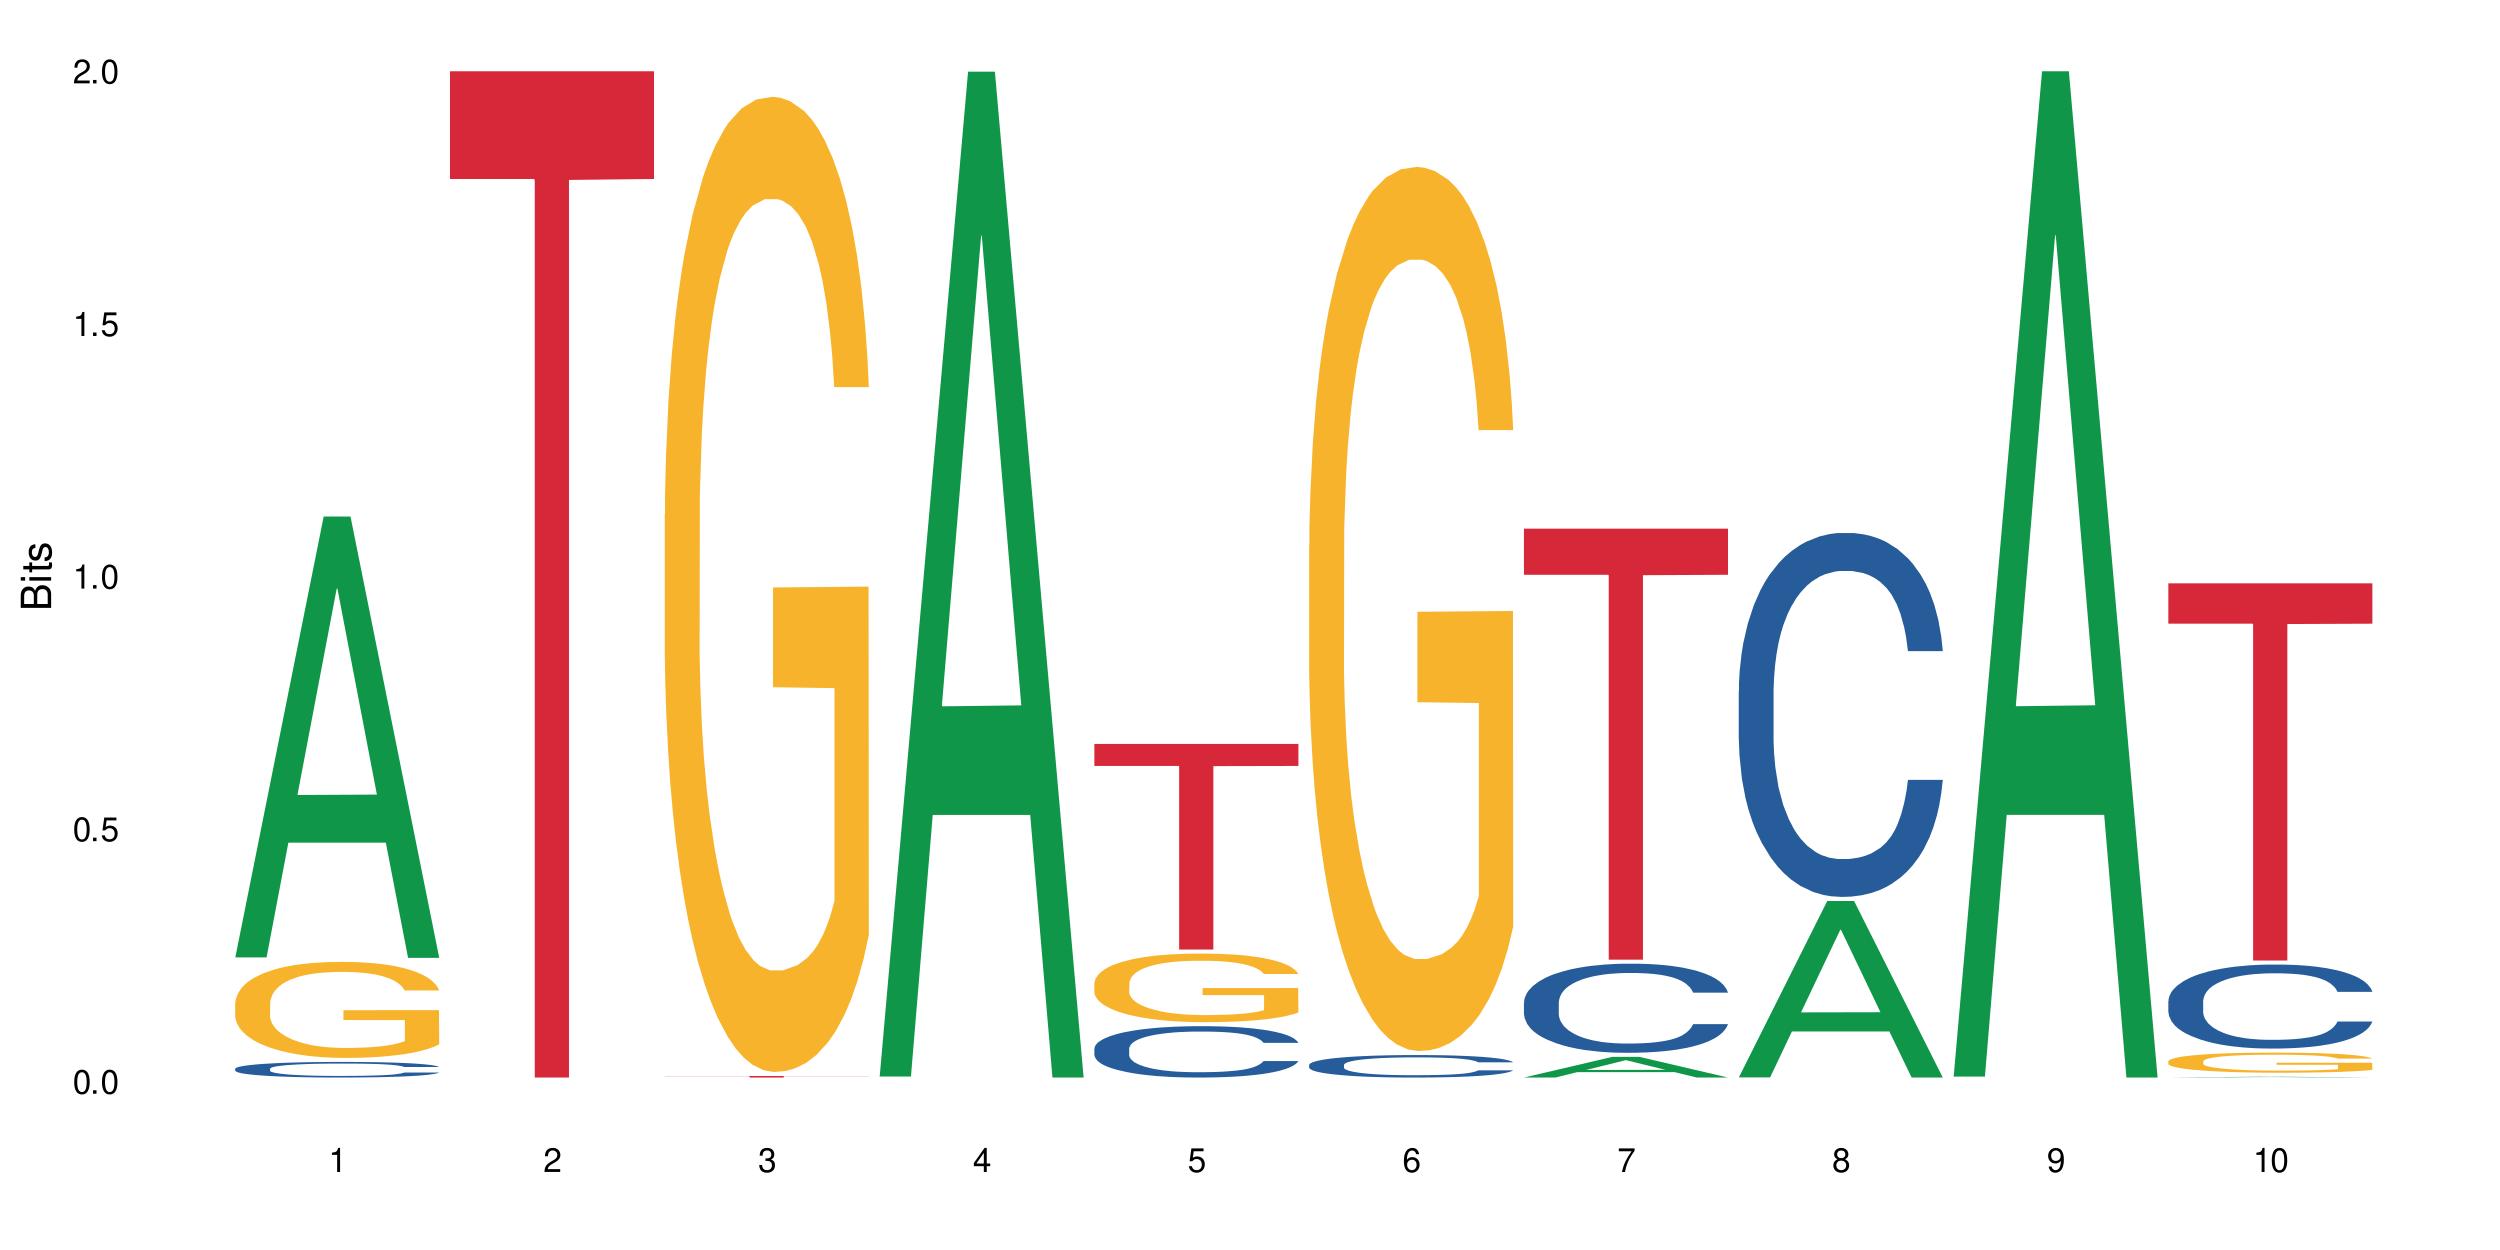 <?xml version="1.0" encoding="UTF-8"?>
<svg xmlns="http://www.w3.org/2000/svg" xmlns:xlink="http://www.w3.org/1999/xlink" width="720" height="360" viewBox="0 0 720 360">
<defs>
<g>
<g id="glyph-0-0">
</g>
<g id="glyph-0-1">
<path d="M 2.641 -6.938 C 2 -6.938 1.422 -6.656 1.078 -6.172 C 0.641 -5.562 0.406 -4.641 0.406 -3.359 C 0.406 -1.016 1.188 0.219 2.641 0.219 C 4.078 0.219 4.859 -1.016 4.859 -3.297 C 4.859 -4.641 4.656 -5.547 4.203 -6.172 C 3.844 -6.656 3.281 -6.938 2.641 -6.938 Z M 2.641 -6.188 C 3.547 -6.188 4 -5.25 4 -3.375 C 4 -1.406 3.562 -0.484 2.625 -0.484 C 1.734 -0.484 1.281 -1.438 1.281 -3.344 C 1.281 -5.25 1.734 -6.188 2.641 -6.188 Z M 2.641 -6.188 "/>
</g>
<g id="glyph-0-2">
<path d="M 1.828 -1 L 0.828 -1 L 0.828 0 L 1.828 0 Z M 1.828 -1 "/>
</g>
<g id="glyph-0-3">
<path d="M 4.562 -6.797 L 1.062 -6.797 L 0.547 -3.094 L 1.328 -3.094 C 1.719 -3.562 2.047 -3.734 2.578 -3.734 C 3.484 -3.734 4.062 -3.109 4.062 -2.094 C 4.062 -1.125 3.484 -0.531 2.578 -0.531 C 1.828 -0.531 1.375 -0.906 1.188 -1.672 L 0.328 -1.672 C 0.453 -1.109 0.547 -0.844 0.75 -0.594 C 1.125 -0.078 1.828 0.219 2.594 0.219 C 3.969 0.219 4.922 -0.781 4.922 -2.219 C 4.922 -3.562 4.031 -4.484 2.719 -4.484 C 2.25 -4.484 1.859 -4.359 1.469 -4.062 L 1.734 -5.969 L 4.562 -5.969 Z M 4.562 -6.797 "/>
</g>
<g id="glyph-0-4">
<path d="M 2.484 -4.938 L 2.484 0 L 3.328 0 L 3.328 -6.938 L 2.766 -6.938 C 2.469 -5.875 2.281 -5.734 0.984 -5.562 L 0.984 -4.938 Z M 2.484 -4.938 "/>
</g>
<g id="glyph-0-5">
<path d="M 4.859 -0.828 L 1.281 -0.828 C 1.359 -1.406 1.672 -1.781 2.5 -2.281 L 3.469 -2.828 C 4.406 -3.344 4.906 -4.062 4.906 -4.906 C 4.906 -5.484 4.672 -6.031 4.266 -6.406 C 3.859 -6.766 3.375 -6.938 2.719 -6.938 C 1.859 -6.938 1.219 -6.625 0.844 -6.031 C 0.609 -5.672 0.5 -5.234 0.484 -4.531 L 1.328 -4.531 C 1.359 -5.016 1.406 -5.281 1.531 -5.516 C 1.75 -5.938 2.188 -6.203 2.703 -6.203 C 3.469 -6.203 4.031 -5.641 4.031 -4.891 C 4.031 -4.344 3.719 -3.859 3.125 -3.516 L 2.234 -3 C 0.812 -2.172 0.406 -1.531 0.328 -0.016 L 4.859 -0.016 Z M 4.859 -0.828 "/>
</g>
<g id="glyph-0-6">
<path d="M 2.125 -3.188 L 2.578 -3.188 C 3.5 -3.188 3.984 -2.766 3.984 -1.922 C 3.984 -1.062 3.469 -0.531 2.594 -0.531 C 1.656 -0.531 1.203 -1 1.156 -2.016 L 0.312 -2.016 C 0.344 -1.453 0.438 -1.094 0.609 -0.781 C 0.953 -0.109 1.625 0.219 2.547 0.219 C 3.953 0.219 4.859 -0.625 4.859 -1.938 C 4.859 -2.828 4.516 -3.297 3.703 -3.594 C 4.344 -3.844 4.656 -4.328 4.656 -5.031 C 4.656 -6.219 3.875 -6.938 2.578 -6.938 C 1.203 -6.938 0.484 -6.172 0.453 -4.703 L 1.297 -4.703 C 1.312 -5.125 1.344 -5.359 1.453 -5.578 C 1.641 -5.969 2.062 -6.203 2.594 -6.203 C 3.344 -6.203 3.797 -5.75 3.797 -5 C 3.797 -4.516 3.609 -4.219 3.25 -4.047 C 3.016 -3.953 2.703 -3.922 2.125 -3.906 Z M 2.125 -3.188 "/>
</g>
<g id="glyph-0-7">
<path d="M 3.141 -1.672 L 3.141 0 L 3.984 0 L 3.984 -1.672 L 4.984 -1.672 L 4.984 -2.438 L 3.984 -2.438 L 3.984 -6.938 L 3.359 -6.938 L 0.266 -2.578 L 0.266 -1.672 Z M 3.141 -2.438 L 1 -2.438 L 3.141 -5.5 Z M 3.141 -2.438 "/>
</g>
<g id="glyph-0-8">
<path d="M 4.781 -5.125 C 4.609 -6.266 3.891 -6.938 2.844 -6.938 C 2.094 -6.938 1.422 -6.578 1.031 -5.953 C 0.594 -5.266 0.406 -4.422 0.406 -3.172 C 0.406 -2 0.578 -1.25 0.984 -0.641 C 1.359 -0.078 1.953 0.219 2.703 0.219 C 3.984 0.219 4.922 -0.75 4.922 -2.094 C 4.922 -3.375 4.062 -4.281 2.844 -4.281 C 2.172 -4.281 1.641 -4.031 1.281 -3.516 C 1.281 -5.234 1.828 -6.188 2.797 -6.188 C 3.391 -6.188 3.797 -5.797 3.938 -5.125 Z M 2.734 -3.531 C 3.547 -3.531 4.062 -2.953 4.062 -2.031 C 4.062 -1.156 3.484 -0.531 2.703 -0.531 C 1.922 -0.531 1.328 -1.188 1.328 -2.078 C 1.328 -2.938 1.906 -3.531 2.734 -3.531 Z M 2.734 -3.531 "/>
</g>
<g id="glyph-0-9">
<path d="M 4.984 -6.797 L 0.438 -6.797 L 0.438 -5.969 L 4.109 -5.969 C 2.5 -3.656 1.828 -2.234 1.328 0 L 2.219 0 C 2.594 -2.172 3.453 -4.047 4.984 -6.094 Z M 4.984 -6.797 "/>
</g>
<g id="glyph-0-10">
<path d="M 3.75 -3.656 C 4.469 -4.094 4.688 -4.438 4.688 -5.078 C 4.688 -6.172 3.844 -6.938 2.641 -6.938 C 1.438 -6.938 0.594 -6.172 0.594 -5.094 C 0.594 -4.438 0.812 -4.094 1.516 -3.656 C 0.734 -3.266 0.359 -2.703 0.359 -1.922 C 0.359 -0.656 1.281 0.219 2.641 0.219 C 3.984 0.219 4.922 -0.656 4.922 -1.922 C 4.922 -2.703 4.531 -3.266 3.75 -3.656 Z M 2.641 -6.188 C 3.359 -6.188 3.812 -5.75 3.812 -5.062 C 3.812 -4.406 3.344 -3.984 2.641 -3.984 C 1.922 -3.984 1.453 -4.406 1.453 -5.078 C 1.453 -5.75 1.922 -6.188 2.641 -6.188 Z M 2.641 -3.266 C 3.484 -3.266 4.062 -2.719 4.062 -1.906 C 4.062 -1.078 3.484 -0.531 2.625 -0.531 C 1.797 -0.531 1.219 -1.094 1.219 -1.906 C 1.219 -2.719 1.781 -3.266 2.641 -3.266 Z M 2.641 -3.266 "/>
</g>
<g id="glyph-0-11">
<path d="M 0.516 -1.578 C 0.672 -0.453 1.406 0.219 2.438 0.219 C 3.188 0.219 3.859 -0.141 4.266 -0.766 C 4.688 -1.453 4.891 -2.297 4.891 -3.547 C 4.891 -4.719 4.703 -5.453 4.312 -6.078 C 3.938 -6.641 3.344 -6.938 2.594 -6.938 C 1.297 -6.938 0.359 -5.969 0.359 -4.625 C 0.359 -3.344 1.234 -2.453 2.453 -2.453 C 3.094 -2.453 3.578 -2.672 4.016 -3.203 C 4 -1.484 3.469 -0.531 2.5 -0.531 C 1.906 -0.531 1.484 -0.906 1.359 -1.578 Z M 2.578 -6.203 C 3.375 -6.203 3.969 -5.531 3.969 -4.641 C 3.969 -3.797 3.391 -3.188 2.547 -3.188 C 1.734 -3.188 1.234 -3.766 1.234 -4.688 C 1.234 -5.562 1.797 -6.203 2.578 -6.203 Z M 2.578 -6.203 "/>
</g>
<g id="glyph-1-0">
</g>
<g id="glyph-1-1">
<path d="M 0 -0.953 L 0 -4.891 C 0 -5.719 -0.234 -6.344 -0.734 -6.797 C -1.188 -7.234 -1.812 -7.469 -2.5 -7.469 C -3.547 -7.469 -4.188 -7 -4.625 -5.875 C -4.984 -6.688 -5.625 -7.094 -6.531 -7.094 C -7.172 -7.094 -7.734 -6.859 -8.141 -6.391 C -8.562 -5.922 -8.75 -5.344 -8.75 -4.5 L -8.75 -0.953 Z M -4.984 -2.062 L -7.766 -2.062 L -7.766 -4.219 C -7.766 -4.844 -7.688 -5.203 -7.453 -5.5 C -7.219 -5.812 -6.859 -5.969 -6.375 -5.969 C -5.891 -5.969 -5.531 -5.812 -5.297 -5.5 C -5.062 -5.203 -4.984 -4.844 -4.984 -4.219 Z M -0.984 -2.062 L -4 -2.062 L -4 -4.781 C -4 -5.766 -3.438 -6.359 -2.484 -6.359 C -1.547 -6.359 -0.984 -5.766 -0.984 -4.781 Z M -0.984 -2.062 "/>
</g>
<g id="glyph-1-2">
<path d="M -6.281 -1.797 L -6.281 -0.797 L 0 -0.797 L 0 -1.797 Z M -8.75 -1.797 L -8.75 -0.797 L -7.484 -0.797 L -7.484 -1.797 Z M -8.75 -1.797 "/>
</g>
<g id="glyph-1-3">
<path d="M -6.281 -3.047 L -6.281 -2.016 L -8.016 -2.016 L -8.016 -1.016 L -6.281 -1.016 L -6.281 -0.172 L -5.469 -0.172 L -5.469 -1.016 L -0.719 -1.016 C -0.078 -1.016 0.281 -1.453 0.281 -2.234 C 0.281 -2.5 0.25 -2.719 0.188 -3.047 L -0.641 -3.047 C -0.609 -2.906 -0.594 -2.766 -0.594 -2.562 C -0.594 -2.141 -0.719 -2.016 -1.156 -2.016 L -5.469 -2.016 L -5.469 -3.047 Z M -6.281 -3.047 "/>
</g>
<g id="glyph-1-4">
<path d="M -4.531 -5.25 C -5.766 -5.25 -6.469 -4.422 -6.469 -2.969 C -6.469 -1.516 -5.719 -0.562 -4.547 -0.562 C -3.562 -0.562 -3.094 -1.062 -2.734 -2.562 L -2.516 -3.484 C -2.344 -4.188 -2.094 -4.469 -1.641 -4.469 C -1.047 -4.469 -0.641 -3.875 -0.641 -3 C -0.641 -2.453 -0.797 -2 -1.062 -1.75 C -1.25 -1.594 -1.422 -1.531 -1.875 -1.469 L -1.875 -0.406 C -0.422 -0.453 0.281 -1.266 0.281 -2.922 C 0.281 -4.5 -0.5 -5.516 -1.719 -5.516 C -2.656 -5.516 -3.172 -4.984 -3.469 -3.734 L -3.703 -2.766 C -3.891 -1.953 -4.156 -1.609 -4.594 -1.609 C -5.188 -1.609 -5.547 -2.125 -5.547 -2.938 C -5.547 -3.75 -5.203 -4.172 -4.531 -4.203 Z M -4.531 -5.25 "/>
</g>
</g>
</defs>
<rect x="-72" y="-36" width="864" height="432" fill="rgb(100%, 100%, 100%)" fill-opacity="1"/>
<path fill-rule="nonzero" fill="rgb(6.275%, 58.824%, 28.235%)" fill-opacity="1" d="M 67.73 275.738 L 67.793 275.621 L 93.223 148.762 L 100.945 148.762 L 126.5 275.859 L 117.52 275.859 L 111.117 242.684 L 83.051 242.684 L 76.773 275.738 L 67.73 275.738 L 85.75 228.957 L 108.543 228.84 L 97.176 169.527 L 97.051 169.406 L 96.926 169.766 L 85.688 228.84 L 85.75 228.957 Z M 67.73 275.738 "/>
<path fill-rule="nonzero" fill="rgb(14.51%, 36.078%, 60%)" fill-opacity="1" d="M 67.73 307.793 L 67.801 307.789 L 67.801 307.691 L 68.02 307.535 L 68.52 307.336 L 69.02 307.203 L 70.312 306.961 L 72.102 306.727 L 73.965 306.547 L 75.328 306.438 L 76.547 306.355 L 79.34 306.203 L 81.133 306.125 L 83.066 306.055 L 85.434 305.988 L 87.152 305.945 L 91.023 305.879 L 93.891 305.852 L 96.113 305.84 L 100.914 305.84 L 103.781 305.855 L 105.859 305.875 L 108.152 305.91 L 110.086 305.945 L 113.457 306.035 L 116.465 306.152 L 117.828 306.215 L 119.977 306.344 L 121.625 306.469 L 122.773 306.574 L 124.062 306.727 L 125.207 306.91 L 126.07 307.121 L 126.5 307.297 L 116.465 307.297 L 115.965 307.133 L 115.391 307.004 L 114.316 306.836 L 113.238 306.719 L 111.734 306.598 L 110.375 306.52 L 108.512 306.441 L 106.863 306.395 L 105.141 306.355 L 103.492 306.332 L 100.34 306.309 L 96.684 306.309 L 95.324 306.316 L 92.527 306.348 L 91.023 306.375 L 88.871 306.434 L 87.367 306.488 L 85.578 306.57 L 84.359 306.641 L 82.852 306.746 L 81.777 306.84 L 80.559 306.977 L 79.844 307.078 L 79.199 307.195 L 78.625 307.328 L 78.195 307.473 L 77.906 307.625 L 77.766 307.773 L 77.766 308.41 L 77.906 308.559 L 78.266 308.73 L 79.199 308.98 L 80.559 309.199 L 82.137 309.371 L 83.641 309.496 L 84.5 309.551 L 85.648 309.617 L 87.441 309.699 L 90.02 309.781 L 91.523 309.816 L 93.816 309.848 L 96.184 309.863 L 99.336 309.863 L 102.133 309.848 L 103.996 309.828 L 105.93 309.793 L 108.582 309.723 L 110.23 309.66 L 111.664 309.582 L 112.738 309.504 L 113.457 309.438 L 114.531 309.309 L 115.391 309.172 L 116.035 309.027 L 116.465 308.887 L 126.5 308.887 L 126.07 309.051 L 125.422 309.211 L 124.777 309.332 L 123.777 309.473 L 122.629 309.602 L 120.98 309.746 L 119.617 309.84 L 117.828 309.941 L 116.18 310.02 L 114.387 310.09 L 111.734 310.172 L 110.016 310.215 L 108.152 310.25 L 105.93 310.281 L 103.137 310.312 L 100.125 310.328 L 97.328 310.332 L 94.32 310.324 L 92.098 310.309 L 89.16 310.27 L 85.504 310.195 L 82.852 310.117 L 80.773 310.039 L 78.984 309.957 L 76.977 309.848 L 74.395 309.668 L 72.82 309.527 L 71.746 309.414 L 70.527 309.254 L 69.664 309.109 L 68.664 308.879 L 67.945 308.586 L 67.73 308.359 Z M 67.73 307.793 "/>
<path fill-rule="nonzero" fill="rgb(96.863%, 70.196%, 16.863%)" fill-opacity="1" d="M 67.73 288.867 L 67.801 288.84 L 67.801 288.336 L 68.09 287.199 L 68.805 285.633 L 69.738 284.344 L 70.742 283.336 L 71.387 282.805 L 72.461 282.047 L 73.395 281.492 L 75.758 280.355 L 78.77 279.293 L 80.418 278.84 L 82.281 278.41 L 84.93 277.93 L 86.148 277.754 L 89.875 277.352 L 94.105 277.098 L 98.762 277.023 L 100.914 277.047 L 103.852 277.148 L 107.863 277.426 L 110.16 277.68 L 111.949 277.93 L 113.812 278.258 L 116.105 278.766 L 118.258 279.371 L 119.977 279.977 L 121.695 280.734 L 123.129 281.543 L 124.348 282.426 L 125.422 283.488 L 126.07 284.371 L 126.5 285.254 L 116.535 285.254 L 115.965 284.371 L 115.32 283.688 L 114.242 282.855 L 113.168 282.25 L 112.094 281.77 L 110.086 281.113 L 108.367 280.707 L 106.215 280.355 L 104.137 280.129 L 101.773 279.977 L 100.34 279.926 L 96.543 279.926 L 93.102 280.102 L 91.094 280.305 L 89.66 280.508 L 87.656 280.887 L 86.438 281.188 L 85.719 281.391 L 83.57 282.172 L 82.137 282.879 L 81.348 283.359 L 80.344 284.117 L 79.629 284.801 L 78.84 285.809 L 78.41 286.566 L 77.836 288.285 L 77.766 292.832 L 77.98 293.789 L 78.41 294.824 L 78.984 295.734 L 79.844 296.695 L 80.703 297.426 L 82.207 298.41 L 83.496 299.066 L 84.5 299.496 L 86.438 300.18 L 87.227 300.406 L 89.09 300.859 L 91.023 301.215 L 93.387 301.52 L 95.18 301.668 L 98.047 301.797 L 101.703 301.797 L 106 301.645 L 108.727 301.441 L 110.59 301.238 L 111.809 301.062 L 113.312 300.785 L 114.387 300.531 L 115.391 300.254 L 116.609 299.824 L 116.609 293.789 L 98.906 293.766 L 98.906 290.938 L 126.426 290.91 L 126.5 300.785 L 124.992 301.469 L 123.129 302.125 L 121.34 302.629 L 119.477 303.059 L 116.824 303.539 L 114.672 303.84 L 111.375 304.195 L 108.367 304.422 L 105.215 304.574 L 102.418 304.648 L 99.121 304.676 L 96.184 304.625 L 93.031 304.473 L 90.52 304.27 L 88.227 304.02 L 85.934 303.691 L 83.066 303.16 L 81.203 302.73 L 79.27 302.199 L 77.336 301.57 L 75.613 300.887 L 74.469 300.355 L 73.32 299.75 L 72.102 298.992 L 70.957 298.133 L 70.098 297.352 L 69.309 296.469 L 68.734 295.633 L 68.16 294.496 L 67.875 293.59 L 67.73 292.805 Z M 67.73 288.867 "/>
<path fill-rule="nonzero" fill="rgb(83.922%, 15.686%, 22.353%)" fill-opacity="1" d="M 129.594 20.527 L 188.359 20.527 L 188.359 51.547 L 163.867 51.82 L 163.867 310.332 L 154.012 310.332 L 154.012 52.094 L 153.871 51.547 L 129.594 51.547 Z M 129.594 20.527 "/>
<path fill-rule="nonzero" fill="rgb(96.863%, 70.196%, 16.863%)" fill-opacity="1" d="M 191.453 148.164 L 191.523 147.906 L 191.523 142.777 L 191.812 131.238 L 192.527 115.336 L 193.461 102.254 L 194.461 91.996 L 195.109 86.609 L 196.184 78.914 L 197.113 73.273 L 199.48 61.73 L 202.488 50.957 L 204.137 46.34 L 206 41.98 L 208.652 37.109 L 209.871 35.312 L 213.598 31.207 L 217.828 28.645 L 222.484 27.875 L 224.637 28.129 L 227.574 29.156 L 231.586 31.977 L 233.879 34.543 L 235.672 37.109 L 237.535 40.441 L 239.828 45.57 L 241.98 51.727 L 243.699 57.883 L 245.418 65.578 L 246.852 73.785 L 248.07 82.762 L 249.145 93.535 L 249.789 102.512 L 250.219 111.488 L 240.258 111.488 L 239.684 102.512 L 239.039 95.586 L 237.965 87.121 L 236.891 80.965 L 235.816 76.094 L 233.809 69.426 L 232.09 65.32 L 229.938 61.73 L 227.859 59.422 L 225.496 57.883 L 224.062 57.371 L 220.262 57.371 L 216.824 59.164 L 214.816 61.219 L 213.383 63.27 L 211.375 67.117 L 210.156 70.195 L 209.441 72.246 L 207.293 80.195 L 205.859 87.379 L 205.07 92.25 L 204.066 99.945 L 203.348 106.871 L 202.562 117.129 L 202.133 124.824 L 201.559 142.266 L 201.484 188.434 L 201.703 198.18 L 202.133 208.695 L 202.703 217.93 L 203.566 227.676 L 204.426 235.113 L 205.93 245.113 L 207.219 251.785 L 208.223 256.145 L 210.156 263.07 L 210.945 265.379 L 212.809 269.992 L 214.746 273.586 L 217.109 276.664 L 218.902 278.203 L 221.77 279.484 L 225.422 279.484 L 229.723 277.945 L 232.445 275.895 L 234.309 273.84 L 235.527 272.047 L 237.035 269.223 L 238.109 266.66 L 239.113 263.84 L 240.332 259.477 L 240.332 198.18 L 222.629 197.922 L 222.629 169.195 L 250.148 168.941 L 250.219 269.223 L 248.715 276.148 L 246.852 282.816 L 245.059 287.949 L 243.195 292.309 L 240.547 297.18 L 238.395 300.258 L 235.098 303.852 L 232.09 306.156 L 228.934 307.695 L 226.141 308.465 L 222.844 308.723 L 219.906 308.211 L 216.75 306.672 L 214.242 304.617 L 211.949 302.055 L 209.656 298.719 L 206.789 293.332 L 204.926 288.973 L 202.992 283.586 L 201.055 277.176 L 199.336 270.25 L 198.191 264.863 L 197.043 258.707 L 195.824 251.016 L 194.68 242.293 L 193.816 234.344 L 193.031 225.367 L 192.457 216.902 L 191.883 205.359 L 191.598 196.125 L 191.453 188.176 Z M 191.453 148.164 "/>
<path fill-rule="nonzero" fill="rgb(83.922%, 15.686%, 22.353%)" fill-opacity="1" d="M 191.453 309.887 L 250.219 309.887 L 250.219 309.934 L 225.727 309.934 L 225.727 310.332 L 215.875 310.332 L 215.875 309.934 L 191.453 309.934 Z M 191.453 309.887 "/>
<path fill-rule="nonzero" fill="rgb(6.275%, 58.824%, 28.235%)" fill-opacity="1" d="M 253.312 310.047 L 253.375 309.773 L 278.805 20.637 L 286.527 20.637 L 312.082 310.32 L 303.102 310.32 L 296.699 234.703 L 268.633 234.703 L 262.355 310.047 L 253.312 310.047 L 271.332 203.422 L 294.125 203.148 L 282.762 67.965 L 282.633 67.691 L 282.508 68.508 L 271.27 203.148 L 271.332 203.422 Z M 253.312 310.047 "/>
<path fill-rule="nonzero" fill="rgb(14.51%, 36.078%, 60%)" fill-opacity="1" d="M 315.176 301.984 L 315.246 301.969 L 315.246 301.645 L 315.461 301.133 L 315.961 300.484 L 316.465 300.039 L 317.754 299.238 L 319.547 298.469 L 321.41 297.875 L 322.77 297.523 L 323.988 297.254 L 326.785 296.754 L 328.578 296.496 L 330.512 296.27 L 332.875 296.039 L 334.598 295.902 L 338.465 295.688 L 341.332 295.594 L 343.555 295.551 L 348.355 295.551 L 351.223 295.605 L 353.301 295.672 L 355.594 295.781 L 357.531 295.902 L 360.898 296.199 L 363.91 296.578 L 365.27 296.793 L 367.422 297.215 L 369.07 297.617 L 370.215 297.969 L 371.504 298.469 L 372.652 299.078 L 373.512 299.766 L 373.941 300.348 L 363.91 300.348 L 363.406 299.809 L 362.832 299.391 L 361.758 298.836 L 360.684 298.441 L 359.18 298.051 L 357.816 297.793 L 355.953 297.539 L 354.305 297.375 L 352.586 297.254 L 350.938 297.172 L 347.785 297.094 L 344.129 297.094 L 342.766 297.117 L 339.973 297.227 L 338.465 297.32 L 336.316 297.512 L 334.812 297.688 L 333.02 297.957 L 331.801 298.188 L 330.297 298.539 L 329.223 298.848 L 328.004 299.293 L 327.285 299.633 L 326.641 300.012 L 326.066 300.457 L 325.637 300.93 L 325.352 301.43 L 325.207 301.914 L 325.207 304.008 L 325.352 304.496 L 325.711 305.062 L 326.641 305.887 L 328.004 306.602 L 329.578 307.172 L 331.086 307.578 L 331.945 307.766 L 333.09 307.98 L 334.883 308.25 L 337.465 308.523 L 338.969 308.629 L 341.262 308.738 L 343.625 308.793 L 346.781 308.793 L 349.574 308.738 L 351.438 308.672 L 353.375 308.562 L 356.023 308.332 L 357.672 308.117 L 359.105 307.859 L 360.184 307.602 L 360.898 307.387 L 361.973 306.969 L 362.832 306.508 L 363.48 306.035 L 363.91 305.578 L 373.941 305.578 L 373.512 306.117 L 372.867 306.645 L 372.223 307.035 L 371.219 307.508 L 370.07 307.926 L 368.422 308.402 L 367.062 308.711 L 365.27 309.051 L 363.621 309.305 L 361.832 309.535 L 359.18 309.805 L 357.457 309.941 L 355.594 310.062 L 353.375 310.172 L 350.578 310.266 L 347.57 310.32 L 344.773 310.332 L 341.762 310.305 L 339.543 310.25 L 336.602 310.129 L 332.949 309.887 L 330.297 309.629 L 328.219 309.375 L 326.426 309.102 L 324.418 308.738 L 321.84 308.145 L 320.262 307.684 L 319.188 307.305 L 317.969 306.777 L 317.109 306.305 L 316.105 305.551 L 315.391 304.59 L 315.176 303.848 Z M 315.176 301.984 "/>
<path fill-rule="nonzero" fill="rgb(96.863%, 70.196%, 16.863%)" fill-opacity="1" d="M 315.176 283.09 L 315.246 283.07 L 315.246 282.711 L 315.531 281.898 L 316.25 280.781 L 317.18 279.859 L 318.184 279.137 L 318.828 278.758 L 319.906 278.219 L 320.836 277.82 L 323.203 277.008 L 326.211 276.25 L 327.859 275.926 L 329.723 275.617 L 332.375 275.277 L 333.594 275.148 L 337.32 274.859 L 341.547 274.68 L 346.207 274.625 L 348.355 274.645 L 351.297 274.715 L 355.309 274.914 L 357.602 275.094 L 359.395 275.277 L 361.258 275.512 L 363.551 275.871 L 365.699 276.305 L 367.422 276.738 L 369.141 277.277 L 370.574 277.855 L 371.793 278.488 L 372.867 279.246 L 373.512 279.879 L 373.941 280.508 L 363.98 280.508 L 363.406 279.879 L 362.762 279.391 L 361.688 278.793 L 360.613 278.363 L 359.535 278.02 L 357.531 277.551 L 355.809 277.262 L 353.66 277.008 L 351.582 276.848 L 349.215 276.738 L 347.785 276.703 L 343.984 276.703 L 340.547 276.828 L 338.539 276.973 L 337.105 277.117 L 335.098 277.387 L 333.879 277.605 L 333.164 277.75 L 331.012 278.309 L 329.578 278.812 L 328.793 279.156 L 327.789 279.695 L 327.07 280.184 L 326.281 280.906 L 325.852 281.449 L 325.281 282.676 L 325.207 285.922 L 325.422 286.609 L 325.852 287.348 L 326.426 288 L 327.285 288.684 L 328.145 289.207 L 329.652 289.91 L 330.941 290.383 L 331.945 290.688 L 333.879 291.176 L 334.668 291.336 L 336.531 291.664 L 338.465 291.914 L 340.832 292.133 L 342.625 292.238 L 345.488 292.332 L 349.145 292.332 L 353.445 292.223 L 356.168 292.078 L 358.031 291.934 L 359.25 291.809 L 360.754 291.609 L 361.832 291.43 L 362.832 291.23 L 364.051 290.922 L 364.051 286.609 L 346.352 286.59 L 346.352 284.57 L 373.871 284.551 L 373.941 291.609 L 372.438 292.098 L 370.574 292.566 L 368.781 292.926 L 366.918 293.234 L 364.266 293.574 L 362.117 293.793 L 358.82 294.043 L 355.809 294.207 L 352.656 294.316 L 349.863 294.371 L 346.566 294.387 L 343.625 294.352 L 340.473 294.242 L 337.965 294.098 L 335.672 293.918 L 333.379 293.684 L 330.512 293.305 L 328.648 293 L 326.715 292.617 L 324.777 292.168 L 323.059 291.68 L 321.91 291.301 L 320.766 290.867 L 319.547 290.328 L 318.398 289.715 L 317.539 289.152 L 316.75 288.523 L 316.18 287.926 L 315.605 287.113 L 315.316 286.465 L 315.176 285.906 Z M 315.176 283.09 "/>
<path fill-rule="nonzero" fill="rgb(83.922%, 15.686%, 22.353%)" fill-opacity="1" d="M 315.176 214.25 L 373.941 214.25 L 373.941 220.59 L 349.449 220.645 L 349.449 273.461 L 339.594 273.461 L 339.594 220.699 L 339.453 220.59 L 315.176 220.59 Z M 315.176 214.25 "/>
<path fill-rule="nonzero" fill="rgb(14.51%, 36.078%, 60%)" fill-opacity="1" d="M 377.035 306.676 L 377.105 306.668 L 377.105 306.527 L 377.32 306.301 L 377.824 306.02 L 378.324 305.824 L 379.617 305.473 L 381.406 305.137 L 383.27 304.875 L 384.633 304.723 L 385.852 304.605 L 388.645 304.383 L 390.438 304.273 L 392.371 304.172 L 394.738 304.07 L 396.457 304.012 L 400.328 303.918 L 403.195 303.875 L 405.414 303.859 L 410.219 303.859 L 413.086 303.883 L 415.164 303.91 L 417.457 303.957 L 419.391 304.012 L 422.758 304.141 L 425.77 304.309 L 427.133 304.402 L 429.281 304.586 L 430.93 304.762 L 432.078 304.918 L 433.367 305.137 L 434.512 305.402 L 435.375 305.703 L 435.805 305.957 L 425.77 305.957 L 425.27 305.723 L 424.695 305.539 L 423.621 305.297 L 422.543 305.125 L 421.039 304.953 L 419.68 304.84 L 417.816 304.727 L 416.168 304.656 L 414.445 304.605 L 412.797 304.566 L 409.645 304.531 L 405.988 304.531 L 404.629 304.543 L 401.832 304.59 L 400.328 304.633 L 398.176 304.715 L 396.672 304.793 L 394.879 304.91 L 393.664 305.012 L 392.156 305.164 L 391.082 305.301 L 389.863 305.496 L 389.148 305.645 L 388.504 305.812 L 387.93 306.008 L 387.5 306.215 L 387.211 306.434 L 387.07 306.645 L 387.07 307.562 L 387.211 307.777 L 387.57 308.023 L 388.504 308.387 L 389.863 308.699 L 391.441 308.949 L 392.945 309.125 L 393.805 309.207 L 394.953 309.301 L 396.742 309.422 L 399.324 309.539 L 400.828 309.586 L 403.121 309.633 L 405.488 309.656 L 408.641 309.656 L 411.438 309.633 L 413.301 309.605 L 415.234 309.559 L 417.887 309.457 L 419.535 309.363 L 420.969 309.25 L 422.043 309.137 L 422.758 309.043 L 423.836 308.859 L 424.695 308.656 L 425.34 308.449 L 425.77 308.25 L 435.805 308.25 L 435.375 308.484 L 434.727 308.715 L 434.082 308.887 L 433.078 309.094 L 431.934 309.277 L 430.285 309.484 L 428.922 309.621 L 427.133 309.77 L 425.484 309.883 L 423.691 309.984 L 421.039 310.102 L 419.32 310.16 L 417.457 310.215 L 415.234 310.262 L 412.438 310.305 L 409.43 310.328 L 406.633 310.332 L 403.625 310.32 L 401.402 310.297 L 398.465 310.242 L 394.809 310.137 L 392.156 310.023 L 390.078 309.914 L 388.289 309.793 L 386.281 309.633 L 383.699 309.375 L 382.125 309.172 L 381.047 309.008 L 379.832 308.777 L 378.969 308.57 L 377.969 308.238 L 377.25 307.816 L 377.035 307.492 Z M 377.035 306.676 "/>
<path fill-rule="nonzero" fill="rgb(96.863%, 70.196%, 16.863%)" fill-opacity="1" d="M 377.035 157.129 L 377.105 156.895 L 377.105 152.246 L 377.395 141.781 L 378.109 127.363 L 379.043 115.504 L 380.047 106.203 L 380.691 101.32 L 381.766 94.344 L 382.695 89.23 L 385.062 78.766 L 388.07 69 L 389.719 64.812 L 391.582 60.859 L 394.234 56.441 L 395.453 54.816 L 399.18 51.094 L 403.41 48.77 L 408.066 48.07 L 410.219 48.305 L 413.156 49.234 L 417.168 51.793 L 419.461 54.117 L 421.254 56.441 L 423.117 59.465 L 425.41 64.117 L 427.562 69.695 L 429.281 75.277 L 431 82.254 L 432.434 89.695 L 433.652 97.832 L 434.727 107.602 L 435.375 115.738 L 435.805 123.875 L 425.84 123.875 L 425.27 115.738 L 424.621 109.461 L 423.547 101.785 L 422.473 96.207 L 421.398 91.789 L 419.391 85.742 L 417.672 82.02 L 415.52 78.766 L 413.441 76.672 L 411.078 75.277 L 409.645 74.812 L 405.848 74.812 L 402.406 76.441 L 400.398 78.301 L 398.965 80.16 L 396.961 83.648 L 395.742 86.438 L 395.023 88.301 L 392.875 95.508 L 391.441 102.02 L 390.652 106.438 L 389.648 113.414 L 388.934 119.691 L 388.145 128.992 L 387.715 135.969 L 387.141 151.781 L 387.07 193.637 L 387.285 202.473 L 387.715 212.008 L 388.289 220.379 L 389.148 229.215 L 390.008 235.957 L 391.512 245.027 L 392.801 251.07 L 393.805 255.023 L 395.742 261.305 L 396.527 263.395 L 398.391 267.582 L 400.328 270.836 L 402.691 273.629 L 404.484 275.023 L 407.352 276.184 L 411.008 276.184 L 415.305 274.789 L 418.031 272.93 L 419.895 271.07 L 421.109 269.441 L 422.617 266.883 L 423.691 264.559 L 424.695 262 L 425.914 258.047 L 425.914 202.473 L 408.211 202.238 L 408.211 176.195 L 435.73 175.965 L 435.805 266.883 L 434.297 273.164 L 432.434 279.207 L 430.645 283.859 L 428.781 287.812 L 426.129 292.23 L 423.977 295.02 L 420.68 298.277 L 417.672 300.367 L 414.52 301.766 L 411.723 302.461 L 408.426 302.695 L 405.488 302.23 L 402.336 300.832 L 399.824 298.973 L 397.531 296.648 L 395.238 293.625 L 392.371 288.742 L 390.508 284.789 L 388.574 279.906 L 386.641 274.094 L 384.918 267.812 L 383.773 262.93 L 382.625 257.352 L 381.406 250.375 L 380.262 242.469 L 379.398 235.258 L 378.613 227.121 L 378.039 219.449 L 377.465 208.984 L 377.18 200.613 L 377.035 193.402 Z M 377.035 157.129 "/>
<path fill-rule="nonzero" fill="rgb(6.275%, 58.824%, 28.235%)" fill-opacity="1" d="M 438.895 310.328 L 438.957 310.32 L 464.387 304.371 L 472.109 304.371 L 497.664 310.332 L 488.688 310.332 L 482.281 308.777 L 454.215 308.777 L 447.938 310.328 L 438.895 310.328 L 456.914 308.133 L 479.707 308.129 L 468.344 305.348 L 468.219 305.34 L 468.09 305.359 L 456.852 308.129 L 456.914 308.133 Z M 438.895 310.328 "/>
<path fill-rule="nonzero" fill="rgb(14.51%, 36.078%, 60%)" fill-opacity="1" d="M 438.895 288.719 L 438.969 288.695 L 438.969 288.133 L 439.184 287.238 L 439.684 286.113 L 440.188 285.34 L 441.477 283.957 L 443.27 282.621 L 445.133 281.59 L 446.492 280.98 L 447.711 280.512 L 450.508 279.645 L 452.297 279.195 L 454.234 278.797 L 456.598 278.398 L 458.316 278.164 L 462.188 277.789 L 465.055 277.625 L 467.277 277.555 L 472.078 277.555 L 474.945 277.648 L 477.023 277.766 L 479.316 277.953 L 481.254 278.164 L 484.621 278.68 L 487.629 279.34 L 488.992 279.715 L 491.141 280.441 L 492.789 281.145 L 493.938 281.754 L 495.227 282.621 L 496.375 283.676 L 497.234 284.871 L 497.664 285.879 L 487.629 285.879 L 487.129 284.941 L 486.555 284.215 L 485.48 283.254 L 484.406 282.574 L 482.898 281.895 L 481.539 281.449 L 479.676 281.004 L 478.027 280.723 L 476.309 280.512 L 474.66 280.371 L 471.504 280.23 L 467.852 280.23 L 466.488 280.277 L 463.691 280.465 L 462.188 280.629 L 460.039 280.957 L 458.535 281.262 L 456.742 281.73 L 455.523 282.129 L 454.02 282.738 L 452.941 283.277 L 451.727 284.051 L 451.008 284.637 L 450.363 285.293 L 449.789 286.066 L 449.359 286.887 L 449.074 287.758 L 448.93 288.602 L 448.93 292.234 L 449.074 293.078 L 449.43 294.062 L 450.363 295.492 L 451.727 296.738 L 453.301 297.723 L 454.805 298.426 L 455.668 298.754 L 456.812 299.129 L 458.605 299.598 L 461.184 300.066 L 462.691 300.254 L 464.984 300.441 L 467.348 300.535 L 470.5 300.535 L 473.297 300.441 L 475.16 300.324 L 477.094 300.137 L 479.746 299.738 L 481.395 299.363 L 482.828 298.918 L 483.902 298.473 L 484.621 298.098 L 485.695 297.371 L 486.555 296.574 L 487.199 295.754 L 487.629 294.953 L 497.664 294.953 L 497.234 295.895 L 496.59 296.809 L 495.945 297.488 L 494.941 298.309 L 493.793 299.035 L 492.145 299.855 L 490.785 300.395 L 488.992 300.98 L 487.344 301.426 L 485.551 301.824 L 482.898 302.293 L 481.18 302.527 L 479.316 302.738 L 477.094 302.926 L 474.301 303.09 L 471.289 303.184 L 468.496 303.207 L 465.484 303.16 L 463.262 303.066 L 460.324 302.855 L 456.668 302.434 L 454.02 301.988 L 451.941 301.543 L 450.148 301.074 L 448.141 300.441 L 445.562 299.41 L 443.984 298.613 L 442.91 297.957 L 441.691 297.043 L 440.832 296.223 L 439.828 294.906 L 439.109 293.242 L 438.895 291.953 Z M 438.895 288.719 "/>
<path fill-rule="nonzero" fill="rgb(83.922%, 15.686%, 22.353%)" fill-opacity="1" d="M 438.895 152.25 L 497.664 152.25 L 497.664 165.539 L 473.172 165.656 L 473.172 276.391 L 463.316 276.391 L 463.316 165.773 L 463.176 165.539 L 438.895 165.539 Z M 438.895 152.25 "/>
<path fill-rule="nonzero" fill="rgb(6.275%, 58.824%, 28.235%)" fill-opacity="1" d="M 500.758 310.285 L 500.82 310.238 L 526.25 259.48 L 533.973 259.48 L 559.523 310.332 L 550.547 310.332 L 544.141 297.059 L 516.078 297.059 L 509.797 310.285 L 500.758 310.285 L 518.777 291.566 L 541.566 291.52 L 530.203 267.789 L 530.078 267.742 L 529.953 267.887 L 518.715 291.52 L 518.777 291.566 Z M 500.758 310.285 "/>
<path fill-rule="nonzero" fill="rgb(14.51%, 36.078%, 60%)" fill-opacity="1" d="M 500.758 199.121 L 500.828 199.023 L 500.828 196.727 L 501.043 193.086 L 501.547 188.488 L 502.047 185.328 L 503.336 179.676 L 505.129 174.215 L 506.992 170 L 508.355 167.512 L 509.57 165.594 L 512.367 162.051 L 514.16 160.23 L 516.094 158.602 L 518.461 156.973 L 520.18 156.016 L 524.051 154.484 L 526.914 153.812 L 529.137 153.523 L 533.938 153.523 L 536.805 153.906 L 538.883 154.387 L 541.18 155.152 L 543.113 156.016 L 546.48 158.121 L 549.492 160.805 L 550.852 162.336 L 553.004 165.305 L 554.652 168.18 L 555.797 170.672 L 557.09 174.215 L 558.234 178.527 L 559.094 183.41 L 559.523 187.531 L 549.492 187.531 L 548.988 183.699 L 548.418 180.73 L 547.34 176.801 L 546.266 174.023 L 544.762 171.246 L 543.398 169.426 L 541.535 167.605 L 539.887 166.457 L 538.168 165.594 L 536.52 165.02 L 533.367 164.445 L 529.711 164.445 L 528.348 164.637 L 525.555 165.402 L 524.051 166.074 L 521.898 167.414 L 520.395 168.66 L 518.602 170.574 L 517.383 172.203 L 515.879 174.695 L 514.805 176.898 L 513.586 180.059 L 512.867 182.453 L 512.223 185.137 L 511.652 188.297 L 511.219 191.648 L 510.934 195.191 L 510.789 198.641 L 510.789 213.488 L 510.934 216.938 L 511.293 220.961 L 512.223 226.805 L 513.586 231.879 L 515.164 235.902 L 516.668 238.777 L 517.527 240.117 L 518.676 241.652 L 520.465 243.566 L 523.047 245.48 L 524.551 246.25 L 526.844 247.016 L 529.211 247.398 L 532.363 247.398 L 535.156 247.016 L 537.02 246.535 L 538.957 245.77 L 541.609 244.141 L 543.258 242.609 L 544.691 240.789 L 545.766 238.969 L 546.48 237.438 L 547.555 234.465 L 548.418 231.211 L 549.062 227.855 L 549.492 224.602 L 559.523 224.602 L 559.094 228.434 L 558.449 232.168 L 557.805 234.945 L 556.801 238.297 L 555.656 241.27 L 554.008 244.621 L 552.645 246.824 L 550.852 249.219 L 549.203 251.039 L 547.414 252.668 L 544.762 254.582 L 543.043 255.539 L 541.18 256.402 L 538.957 257.168 L 536.16 257.84 L 533.152 258.223 L 530.355 258.316 L 527.348 258.125 L 525.125 257.742 L 522.188 256.883 L 518.531 255.156 L 515.879 253.336 L 513.801 251.516 L 512.008 249.602 L 510.004 247.016 L 507.422 242.801 L 505.844 239.543 L 504.77 236.859 L 503.551 233.125 L 502.691 229.773 L 501.688 224.41 L 500.973 217.609 L 500.758 212.34 Z M 500.758 199.121 "/>
<path fill-rule="nonzero" fill="rgb(6.275%, 58.824%, 28.235%)" fill-opacity="1" d="M 562.617 310.059 L 562.68 309.789 L 588.109 20.527 L 595.832 20.527 L 621.387 310.332 L 612.406 310.332 L 606.004 234.684 L 577.938 234.684 L 571.66 310.059 L 562.617 310.059 L 580.637 203.391 L 603.43 203.117 L 592.066 67.875 L 591.938 67.602 L 591.812 68.418 L 580.574 203.117 L 580.637 203.391 Z M 562.617 310.059 "/>
<path fill-rule="nonzero" fill="rgb(6.275%, 58.824%, 28.235%)" fill-opacity="1" d="M 624.48 310.332 L 624.543 310.332 L 649.969 310.105 L 657.691 310.105 L 683.246 310.332 L 674.27 310.332 L 667.863 310.273 L 639.797 310.273 L 633.52 310.332 L 624.48 310.332 L 642.5 310.25 L 665.289 310.25 L 653.926 310.145 L 653.676 310.145 L 642.438 310.25 L 642.5 310.25 Z M 624.48 310.332 "/>
<path fill-rule="nonzero" fill="rgb(14.51%, 36.078%, 60%)" fill-opacity="1" d="M 624.48 288.328 L 624.551 288.305 L 624.551 287.773 L 624.766 286.934 L 625.266 285.871 L 625.77 285.145 L 627.059 283.84 L 628.852 282.578 L 630.715 281.605 L 632.074 281.031 L 633.293 280.59 L 636.09 279.77 L 637.879 279.352 L 639.816 278.977 L 642.18 278.598 L 643.902 278.379 L 647.77 278.023 L 650.637 277.871 L 652.859 277.805 L 657.66 277.805 L 660.527 277.891 L 662.605 278.004 L 664.898 278.18 L 666.836 278.379 L 670.203 278.863 L 673.215 279.484 L 674.574 279.836 L 676.727 280.523 L 678.375 281.188 L 679.52 281.762 L 680.809 282.578 L 681.957 283.574 L 682.816 284.703 L 683.246 285.652 L 673.215 285.652 L 672.711 284.766 L 672.137 284.082 L 671.062 283.176 L 669.988 282.535 L 668.484 281.895 L 667.121 281.473 L 665.258 281.055 L 663.609 280.789 L 661.891 280.59 L 660.242 280.457 L 657.086 280.324 L 653.434 280.324 L 652.07 280.367 L 649.277 280.547 L 647.77 280.699 L 645.621 281.008 L 644.117 281.297 L 642.324 281.738 L 641.105 282.113 L 639.602 282.688 L 638.527 283.199 L 637.309 283.926 L 636.59 284.48 L 635.945 285.098 L 635.371 285.828 L 634.941 286.602 L 634.656 287.422 L 634.512 288.215 L 634.512 291.645 L 634.656 292.438 L 635.016 293.367 L 635.945 294.715 L 637.309 295.887 L 638.883 296.816 L 640.391 297.48 L 641.25 297.789 L 642.395 298.145 L 644.188 298.586 L 646.766 299.027 L 648.273 299.203 L 650.566 299.383 L 652.93 299.469 L 656.086 299.469 L 658.879 299.383 L 660.742 299.27 L 662.68 299.094 L 665.328 298.719 L 666.977 298.363 L 668.41 297.945 L 669.488 297.523 L 670.203 297.172 L 671.277 296.484 L 672.137 295.734 L 672.781 294.961 L 673.215 294.207 L 683.246 294.207 L 682.816 295.094 L 682.172 295.953 L 681.527 296.594 L 680.523 297.367 L 679.375 298.055 L 677.727 298.828 L 676.367 299.336 L 674.574 299.891 L 672.926 300.309 L 671.133 300.684 L 668.484 301.129 L 666.762 301.348 L 664.898 301.547 L 662.68 301.723 L 659.883 301.879 L 656.871 301.969 L 654.078 301.988 L 651.066 301.945 L 648.848 301.855 L 645.906 301.656 L 642.254 301.262 L 639.602 300.84 L 637.523 300.422 L 635.73 299.977 L 633.723 299.383 L 631.145 298.406 L 629.566 297.656 L 628.492 297.039 L 627.273 296.176 L 626.414 295.402 L 625.41 294.164 L 624.695 292.594 L 624.48 291.379 Z M 624.48 288.328 "/>
<path fill-rule="nonzero" fill="rgb(96.863%, 70.196%, 16.863%)" fill-opacity="1" d="M 624.48 305.633 L 624.551 305.629 L 624.551 305.523 L 624.836 305.285 L 625.555 304.957 L 626.484 304.688 L 627.488 304.477 L 628.133 304.363 L 629.207 304.207 L 630.141 304.09 L 632.504 303.852 L 635.516 303.629 L 637.164 303.535 L 639.027 303.445 L 641.68 303.344 L 642.898 303.309 L 646.625 303.223 L 650.852 303.168 L 655.512 303.152 L 657.66 303.16 L 660.598 303.18 L 664.613 303.238 L 666.906 303.289 L 668.699 303.344 L 670.562 303.414 L 672.855 303.52 L 675.004 303.645 L 676.727 303.773 L 678.445 303.93 L 679.879 304.102 L 681.098 304.285 L 682.172 304.508 L 682.816 304.691 L 683.246 304.879 L 673.285 304.879 L 672.711 304.691 L 672.066 304.551 L 670.992 304.375 L 669.918 304.246 L 668.84 304.148 L 666.836 304.012 L 665.113 303.926 L 662.965 303.852 L 660.887 303.805 L 658.52 303.773 L 657.086 303.762 L 653.289 303.762 L 649.848 303.797 L 647.844 303.84 L 646.41 303.883 L 644.402 303.961 L 643.184 304.027 L 642.469 304.066 L 640.316 304.23 L 638.883 304.379 L 638.098 304.48 L 637.094 304.641 L 636.375 304.781 L 635.586 304.992 L 635.156 305.152 L 634.586 305.512 L 634.512 306.465 L 634.727 306.664 L 635.156 306.883 L 635.73 307.07 L 636.59 307.273 L 637.449 307.426 L 638.957 307.633 L 640.246 307.77 L 641.25 307.859 L 643.184 308.004 L 643.973 308.051 L 645.836 308.145 L 647.77 308.219 L 650.137 308.281 L 651.926 308.312 L 654.793 308.34 L 658.449 308.34 L 662.75 308.309 L 665.473 308.266 L 667.336 308.223 L 668.555 308.188 L 670.059 308.129 L 671.133 308.074 L 672.137 308.02 L 673.355 307.93 L 673.355 306.664 L 655.656 306.66 L 655.656 306.066 L 683.176 306.062 L 683.246 308.129 L 681.742 308.273 L 679.879 308.41 L 678.086 308.516 L 676.223 308.605 L 673.57 308.707 L 671.422 308.77 L 668.125 308.844 L 665.113 308.891 L 661.961 308.922 L 659.168 308.938 L 655.871 308.941 L 652.93 308.934 L 649.777 308.902 L 647.27 308.859 L 644.977 308.805 L 642.684 308.738 L 639.816 308.625 L 637.953 308.535 L 636.016 308.426 L 634.082 308.293 L 632.363 308.148 L 631.215 308.039 L 630.07 307.91 L 628.852 307.754 L 627.703 307.574 L 626.844 307.41 L 626.055 307.227 L 625.48 307.051 L 624.91 306.812 L 624.621 306.621 L 624.48 306.457 Z M 624.48 305.633 "/>
<path fill-rule="nonzero" fill="rgb(83.922%, 15.686%, 22.353%)" fill-opacity="1" d="M 624.48 167.992 L 683.246 167.992 L 683.246 179.621 L 658.754 179.723 L 658.754 276.641 L 648.898 276.641 L 648.898 179.828 L 648.758 179.621 L 624.48 179.621 Z M 624.48 167.992 "/>
<g fill="rgb(0%, 0%, 0%)" fill-opacity="1">
<use xlink:href="#glyph-0-1" x="20.965" y="314.993"/>
<use xlink:href="#glyph-0-2" x="25.965" y="314.993"/>
<use xlink:href="#glyph-0-1" x="28.965" y="314.993"/>
</g>
<g fill="rgb(0%, 0%, 0%)" fill-opacity="1">
<use xlink:href="#glyph-0-1" x="20.965" y="242.251"/>
<use xlink:href="#glyph-0-2" x="25.965" y="242.251"/>
<use xlink:href="#glyph-0-3" x="28.965" y="242.251"/>
</g>
<g fill="rgb(0%, 0%, 0%)" fill-opacity="1">
<use xlink:href="#glyph-0-4" x="20.965" y="169.509"/>
<use xlink:href="#glyph-0-2" x="25.965" y="169.509"/>
<use xlink:href="#glyph-0-1" x="28.965" y="169.509"/>
</g>
<g fill="rgb(0%, 0%, 0%)" fill-opacity="1">
<use xlink:href="#glyph-0-4" x="20.965" y="96.767"/>
<use xlink:href="#glyph-0-2" x="25.965" y="96.767"/>
<use xlink:href="#glyph-0-3" x="28.965" y="96.767"/>
</g>
<g fill="rgb(0%, 0%, 0%)" fill-opacity="1">
<use xlink:href="#glyph-0-5" x="20.965" y="24.024"/>
<use xlink:href="#glyph-0-2" x="25.965" y="24.024"/>
<use xlink:href="#glyph-0-1" x="28.965" y="24.024"/>
</g>
<g fill="rgb(0%, 0%, 0%)" fill-opacity="1">
<use xlink:href="#glyph-0-4" x="94.613" y="337.532"/>
</g>
<g fill="rgb(0%, 0%, 0%)" fill-opacity="1">
<use xlink:href="#glyph-0-5" x="156.477" y="337.532"/>
</g>
<g fill="rgb(0%, 0%, 0%)" fill-opacity="1">
<use xlink:href="#glyph-0-6" x="218.336" y="337.532"/>
</g>
<g fill="rgb(0%, 0%, 0%)" fill-opacity="1">
<use xlink:href="#glyph-0-7" x="280.199" y="337.532"/>
</g>
<g fill="rgb(0%, 0%, 0%)" fill-opacity="1">
<use xlink:href="#glyph-0-3" x="342.059" y="337.532"/>
</g>
<g fill="rgb(0%, 0%, 0%)" fill-opacity="1">
<use xlink:href="#glyph-0-8" x="403.918" y="337.532"/>
</g>
<g fill="rgb(0%, 0%, 0%)" fill-opacity="1">
<use xlink:href="#glyph-0-9" x="465.781" y="337.532"/>
</g>
<g fill="rgb(0%, 0%, 0%)" fill-opacity="1">
<use xlink:href="#glyph-0-10" x="527.641" y="337.532"/>
</g>
<g fill="rgb(0%, 0%, 0%)" fill-opacity="1">
<use xlink:href="#glyph-0-11" x="589.5" y="337.532"/>
</g>
<g fill="rgb(0%, 0%, 0%)" fill-opacity="1">
<use xlink:href="#glyph-0-4" x="648.863" y="337.532"/>
<use xlink:href="#glyph-0-1" x="653.863" y="337.532"/>
</g>
<g fill="rgb(0%, 0%, 0%)" fill-opacity="1">
<use xlink:href="#glyph-1-1" x="14.725" y="176.012"/>
<use xlink:href="#glyph-1-2" x="14.725" y="168.012"/>
<use xlink:href="#glyph-1-3" x="14.725" y="165.012"/>
<use xlink:href="#glyph-1-4" x="14.725" y="162.012"/>
</g>
</svg>
